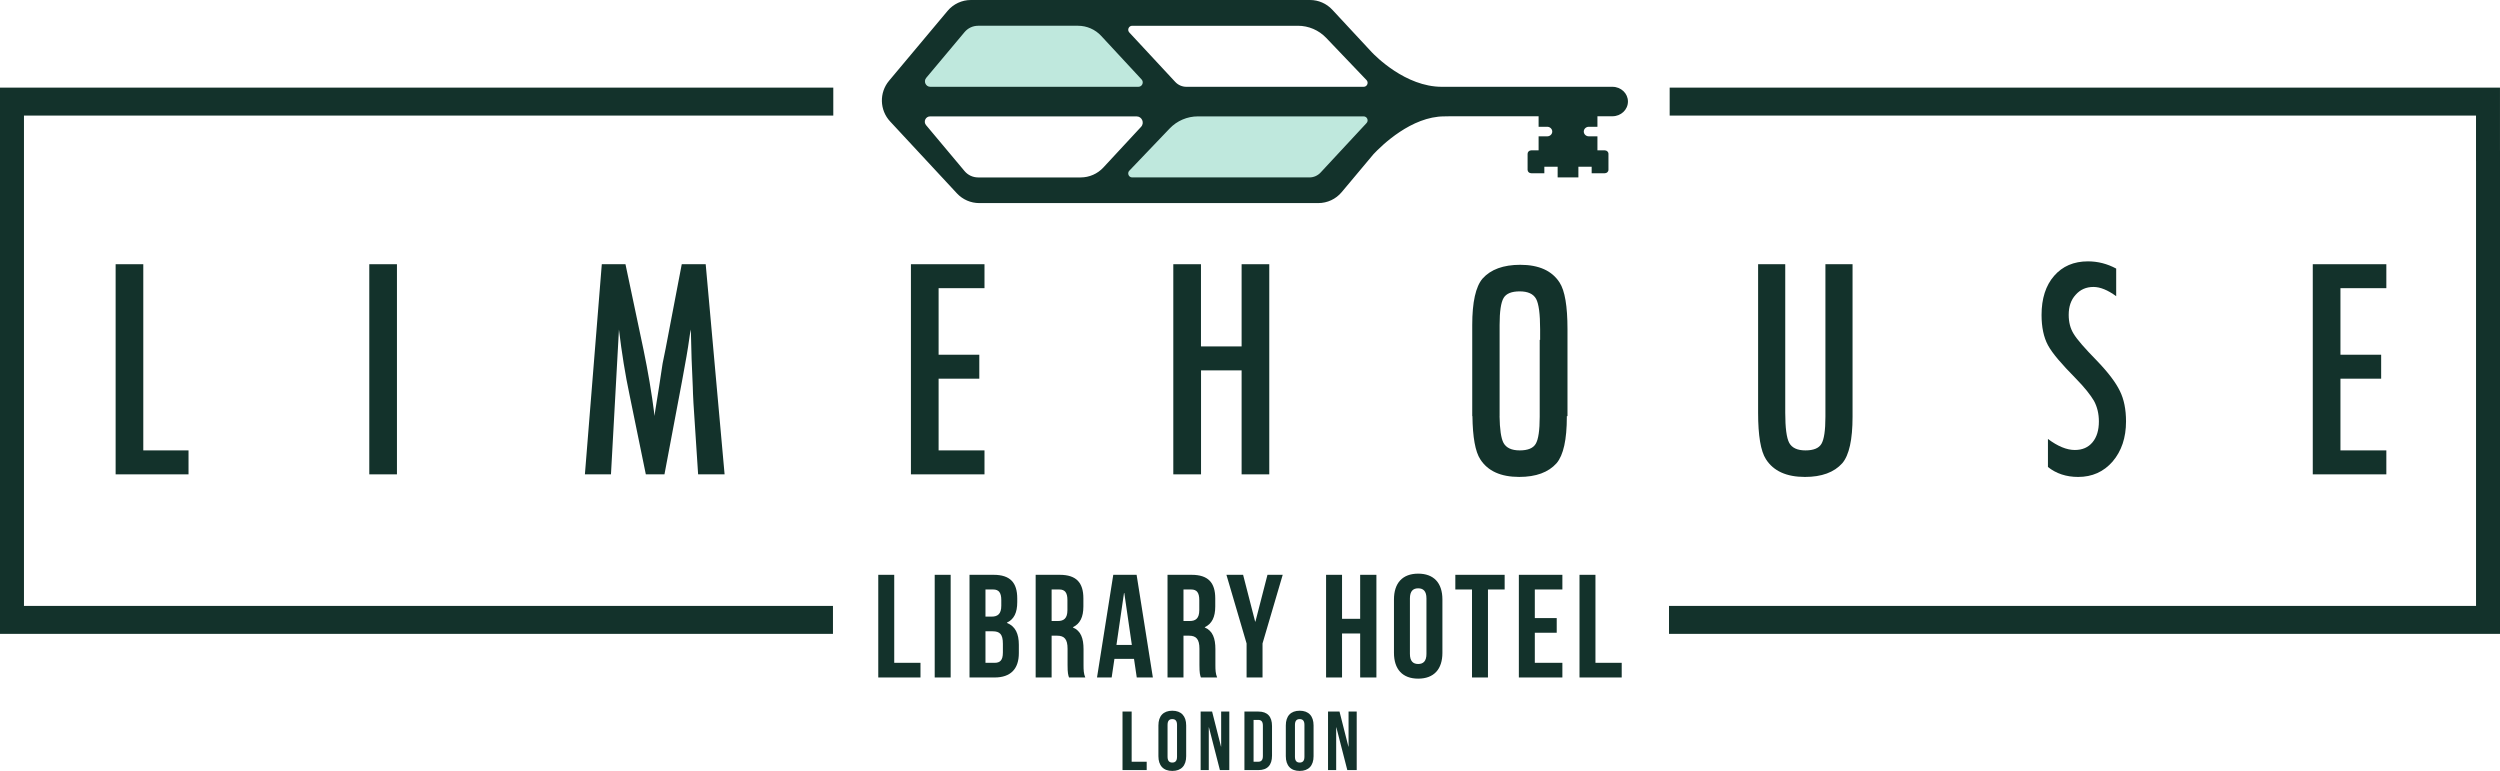 <svg width="227" height="70" viewBox="0 0 227 70" fill="none" xmlns="http://www.w3.org/2000/svg">
<path d="M81.196 52.193H79.747V61.515H83.58V60.183H81.196V52.193Z" fill="#13322B"/>
<path d="M86.32 52.193H84.871V61.515H86.32V52.193Z" fill="#13322B"/>
<path d="M91.43 56.561V56.535C92.076 56.228 92.366 55.629 92.366 54.67V54.337C92.366 52.9 91.72 52.193 90.219 52.193H88.032V61.515H90.311C91.76 61.515 92.511 60.743 92.511 59.305V58.546C92.51 57.56 92.207 56.868 91.43 56.561ZM89.481 53.525H90.179C90.693 53.525 90.917 53.818 90.917 54.484V55.003C90.917 55.749 90.587 55.988 90.047 55.988H89.481V53.525ZM91.061 59.265C91.061 59.957 90.798 60.184 90.311 60.184H89.481V57.321H90.126C90.785 57.321 91.062 57.587 91.062 58.453V59.265H91.061Z" fill="#13322B"/>
<path d="M98.385 58.945C98.385 57.972 98.147 57.28 97.423 56.974V56.947C98.068 56.641 98.371 56.028 98.371 55.069V54.337C98.371 52.899 97.725 52.193 96.224 52.193H94.038V61.515H95.487V57.72H95.987C96.645 57.72 96.935 58.039 96.935 58.905V60.37C96.935 61.129 96.988 61.275 97.067 61.515H98.543C98.397 61.169 98.385 60.836 98.385 60.383V58.945ZM96.922 55.403C96.922 56.149 96.593 56.388 96.053 56.388H95.487V53.525H96.185C96.698 53.525 96.922 53.818 96.922 54.484V55.403Z" fill="#13322B"/>
<path d="M101.085 52.193L99.609 61.515H100.939L101.19 59.824H102.968L103.218 61.515H104.68L103.204 52.193H101.085ZM101.374 58.559L102.06 53.844H102.086L102.771 58.559H101.374Z" fill="#13322B"/>
<path d="M109.041 61.515H110.516C110.371 61.169 110.358 60.836 110.358 60.383V58.945C110.358 57.973 110.121 57.281 109.396 56.974V56.948C110.042 56.641 110.345 56.029 110.345 55.07V54.337C110.345 52.9 109.699 52.193 108.197 52.193H106.011V61.515H107.46V57.72H107.961C108.619 57.72 108.909 58.039 108.909 58.905V60.37C108.909 61.129 108.961 61.275 109.041 61.515ZM108.895 55.403C108.895 56.149 108.566 56.388 108.026 56.388H107.46V53.525H108.158C108.672 53.525 108.895 53.818 108.895 54.484V55.403Z" fill="#13322B"/>
<path d="M113.993 56.441H113.967L112.874 52.193H111.359L113.19 58.426V61.515H114.638V58.426L116.47 52.193H115.086L113.993 56.441Z" fill="#13322B"/>
<path d="M123.503 56.188H121.857V52.193H120.408V61.515H121.857V57.52H123.503V61.515H124.978V52.193H123.503V56.188Z" fill="#13322B"/>
<path d="M128.771 52.087C127.349 52.087 126.572 52.939 126.572 54.431V59.278C126.572 60.769 127.349 61.621 128.771 61.621C130.194 61.621 130.971 60.769 130.971 59.278V54.431C130.972 52.939 130.194 52.087 128.771 52.087ZM129.522 59.371C129.522 60.037 129.233 60.29 128.771 60.29C128.31 60.29 128.021 60.037 128.021 59.371V54.337C128.021 53.672 128.311 53.419 128.771 53.419C129.233 53.419 129.522 53.672 129.522 54.337V59.371Z" fill="#13322B"/>
<path d="M132.144 53.525H133.658V61.515H135.107V53.525H136.622V52.193H132.144V53.525Z" fill="#13322B"/>
<path d="M137.912 61.515H141.864V60.183H139.361V57.453H141.35V56.122H139.361V53.525H141.864V52.193H137.912V61.515Z" fill="#13322B"/>
<path d="M144.867 52.193H143.419V61.515H147.251V60.183H144.867V52.193Z" fill="#13322B"/>
<path d="M102.754 64.609H101.924V69.924H104.12V69.165H102.754V64.609Z" fill="#13322B"/>
<path d="M106.445 64.533C105.63 64.533 105.184 65.019 105.184 65.87V68.664C105.184 69.514 105.629 70 106.445 70C107.26 70 107.705 69.514 107.705 68.664V65.87C107.705 65.019 107.259 64.533 106.445 64.533ZM106.874 68.717C106.874 69.097 106.708 69.241 106.444 69.241C106.18 69.241 106.014 69.097 106.014 68.717V65.816C106.014 65.437 106.18 65.293 106.444 65.293C106.708 65.293 106.874 65.437 106.874 65.816V68.717Z" fill="#13322B"/>
<path d="M110.881 67.79H110.866L110.059 64.609H109.018V69.924H109.757V66.044H109.772L110.768 69.924H111.621V64.609H110.881V67.79Z" fill="#13322B"/>
<path d="M114.262 64.609H112.994V69.924H114.262C115.092 69.924 115.499 69.461 115.499 68.611V65.923C115.5 65.072 115.092 64.609 114.262 64.609ZM114.67 68.649C114.67 69.028 114.511 69.165 114.247 69.165H113.824V65.368H114.247C114.511 65.368 114.67 65.505 114.67 65.885V68.649Z" fill="#13322B"/>
<path d="M118.012 64.533C117.198 64.533 116.752 65.019 116.752 65.87V68.664C116.752 69.514 117.197 70 118.012 70C118.827 70 119.272 69.514 119.272 68.664V65.87C119.272 65.019 118.827 64.533 118.012 64.533ZM118.443 68.717C118.443 69.097 118.276 69.241 118.012 69.241C117.748 69.241 117.582 69.097 117.582 68.717V65.816C117.582 65.437 117.748 65.293 118.012 65.293C118.276 65.293 118.443 65.437 118.443 65.816V68.717Z" fill="#13322B"/>
<path d="M122.449 67.79H122.434L121.627 64.609H120.585V69.924H121.325V66.044H121.34L122.336 69.924H123.189V64.609H122.449V67.79Z" fill="#13322B"/>
<path d="M138.04 24.044C136.506 24.044 135.364 24.461 134.617 25.294C133.992 26.028 133.679 27.435 133.679 29.514V37.783H133.697C133.72 39.694 133.954 41.004 134.406 41.699C135.09 42.77 136.27 43.305 137.945 43.305C139.467 43.305 140.598 42.89 141.339 42.057C141.959 41.324 142.269 39.919 142.269 37.843V37.782H142.328V29.886C142.328 27.798 142.089 26.387 141.61 25.654C140.919 24.581 139.73 24.044 138.04 24.044ZM139.805 37.844C139.805 39.08 139.684 39.9 139.442 40.303C139.209 40.698 138.726 40.896 137.993 40.896C137.26 40.896 136.769 40.67 136.519 40.216C136.296 39.799 136.178 38.984 136.16 37.783H136.164V29.514C136.164 28.277 136.286 27.456 136.53 27.051C136.765 26.655 137.252 26.457 137.992 26.457C138.731 26.457 139.227 26.684 139.478 27.138C139.722 27.592 139.843 28.507 139.843 29.885V30.86H139.805V37.844Z" fill="#13322B"/>
<path d="M10.499 23.991V43.071H17.118V40.896H13.011V23.991H10.499Z" fill="#13322B"/>
<path d="M36.043 23.991H33.531V43.071H36.043V23.991Z" fill="#13322B"/>
<path d="M60.441 31.64L60.163 33.012L59.849 35.089L59.498 37.276C59.49 37.309 59.482 37.364 59.474 37.443C59.466 37.521 59.454 37.63 59.438 37.77C59.301 36.699 59.15 35.675 58.985 34.699C58.82 33.723 58.637 32.749 58.436 31.777L56.793 23.992H54.643L53.109 43.072H55.476L56.201 29.923C56.33 30.995 56.473 32.018 56.63 32.994C56.787 33.97 56.966 34.932 57.167 35.88L58.641 43.072H60.333L61.903 34.743L62.023 34.088L62.337 32.346C62.377 32.115 62.423 31.831 62.477 31.493C62.529 31.155 62.587 30.76 62.652 30.306L62.712 29.923C62.72 30.014 62.726 30.086 62.73 30.14C62.734 30.193 62.736 30.228 62.736 30.244L62.797 32.592L62.906 35.151C62.906 35.307 62.912 35.505 62.924 35.744C62.936 35.983 62.95 36.267 62.966 36.597L63.389 43.072H65.793L64.077 23.992H61.903L60.441 31.64Z" fill="#13322B"/>
<path d="M89.392 26.166V23.991H82.712V43.071H89.392V40.896H85.225V34.384H88.921V32.209H85.225V26.166H89.392Z" fill="#13322B"/>
<path d="M159.636 23.991V37.473C159.636 39.557 159.873 40.966 160.349 41.699C161.033 42.77 162.213 43.306 163.887 43.306C165.409 43.306 166.541 42.89 167.282 42.057C167.902 41.324 168.212 39.92 168.212 37.843V23.99H165.748V37.843C165.748 39.079 165.627 39.899 165.385 40.303C165.152 40.698 164.669 40.896 163.936 40.896C163.203 40.896 162.712 40.669 162.462 40.216C162.22 39.763 162.1 38.848 162.1 37.473V23.991H159.636Z" fill="#13322B"/>
<path d="M190.084 26.055C190.696 26.055 191.385 26.335 192.15 26.895V24.387C191.337 23.95 190.483 23.731 189.589 23.731C188.301 23.731 187.274 24.172 186.509 25.054C185.752 25.927 185.373 27.109 185.373 28.601C185.373 29.704 185.567 30.619 185.953 31.344C186.154 31.714 186.465 32.147 186.883 32.641C187.302 33.136 187.83 33.704 188.465 34.347C188.876 34.767 189.218 35.148 189.492 35.49C189.766 35.832 189.979 36.135 190.133 36.398C190.431 36.95 190.579 37.572 190.579 38.264C190.579 39.063 190.386 39.696 190 40.161C189.613 40.627 189.078 40.859 188.393 40.859C187.66 40.859 186.847 40.526 185.953 39.858V42.404C186.71 43.005 187.624 43.306 188.695 43.306C189.967 43.306 191.01 42.841 191.823 41.91C192.637 40.954 193.043 39.739 193.043 38.264C193.043 37.177 192.858 36.258 192.488 35.509C192.117 34.734 191.421 33.816 190.398 32.753C189.842 32.185 189.389 31.699 189.039 31.295C188.689 30.891 188.437 30.562 188.284 30.306C187.987 29.829 187.838 29.256 187.838 28.589C187.838 27.831 188.047 27.225 188.465 26.772C188.884 26.293 189.424 26.055 190.084 26.055Z" fill="#13322B"/>
<path d="M216.68 26.166V23.991H210V43.071H216.68V40.896H212.513V34.384H216.209V32.209H212.513V26.166H216.68Z" fill="#13322B"/>
<path d="M106.536 23.991V31.455V33.63V43.071H106.542H109.048H109.054V33.63H112.738V43.071H115.25V23.991H112.738V31.455H109.054V31.425H109.048V23.991H106.536Z" fill="#13322B"/>
<path d="M82 8.5L88 1H100L105 7.5V9.5L82 8.5Z" fill="#BFE8DD"/>
<path d="M125.5 10L120 17.5L101.5 17.5L104.5 11.5L107 9L125.5 10Z" fill="#BFE8DD"/>
<path d="M146.413 7.882H130.916C127.625 7.882 124.881 5.085 124.543 4.726L120.974 0.885C120.45 0.321 119.717 0 118.949 0H88.158C87.341 0 86.565 0.362 86.038 0.991L80.727 7.331C79.823 8.409 79.864 9.996 80.821 11.025L86.887 17.556C87.411 18.12 88.145 18.44 88.912 18.44H119.704C120.521 18.44 121.296 18.078 121.823 17.449L124.715 13.997C125.467 13.196 128.164 10.567 131.146 10.567C131.378 10.567 131.578 10.563 131.753 10.556H136.803H139.705V11.511H140.489C140.739 11.511 140.945 11.707 140.945 11.945C140.945 12.187 140.739 12.379 140.489 12.379H139.705V13.652H139.036C138.85 13.652 138.705 13.794 138.705 13.968V15.418C138.705 15.592 138.85 15.73 139.036 15.73H140.226V15.142H141.434V16.108H143.318V15.142H144.523V15.73H145.216H145.717C145.899 15.73 146.048 15.592 146.048 15.418V14.895V13.968C146.048 13.794 145.899 13.652 145.717 13.652H145.047V12.379H144.263C144.014 12.379 143.807 12.186 143.807 11.945C143.807 11.707 144.013 11.511 144.263 11.511H145.047V10.556H145.828H146.412C147.188 10.556 147.817 9.957 147.817 9.218C147.818 8.481 147.189 7.882 146.413 7.882ZM84.1 7.07L87.583 2.914C87.888 2.55 88.337 2.339 88.811 2.339H97.886C98.683 2.339 99.444 2.672 99.988 3.258L103.654 7.211C103.891 7.466 103.711 7.882 103.364 7.882H98.931H98.249H84.475C84.058 7.882 83.831 7.391 84.1 7.07ZM98.125 16.111H88.811C88.337 16.111 87.888 15.9 87.583 15.536L84.085 11.361C83.822 11.047 84.044 10.568 84.452 10.568H98.249H98.931H103.199C103.69 10.568 103.945 11.157 103.609 11.518L100.185 15.21C99.653 15.784 98.907 16.111 98.125 16.111ZM124.082 11.175L119.908 15.669C119.646 15.95 119.281 16.11 118.898 16.11H107.255H105.936H102.803C102.486 16.11 102.324 15.728 102.543 15.499L106.207 11.665C106.876 10.964 107.801 10.568 108.768 10.568H109.78H111.411H123.819C124.134 10.568 124.297 10.945 124.082 11.175ZM123.82 7.882H120.687H119.368H107.725C107.342 7.882 106.976 7.722 106.715 7.441L102.541 2.948C102.326 2.717 102.489 2.34 102.803 2.34H115.211H116.842H117.854C118.821 2.34 119.746 2.736 120.416 3.437L124.079 7.271C124.298 7.5 124.136 7.882 123.82 7.882Z" fill="#13322B"/>
<path d="M0 13.108V14.644V57.555H75.633V55.017H2.176V14.644H2.176V10.494H75.663V7.956H0V13.108Z" fill="#13322B"/>
<path d="M226.998 13.651V7.956H151.606V10.494H224.822V14.644H224.824V55.017H151.546V57.555H227V13.651H226.998Z" fill="#13322B"/>
</svg>
